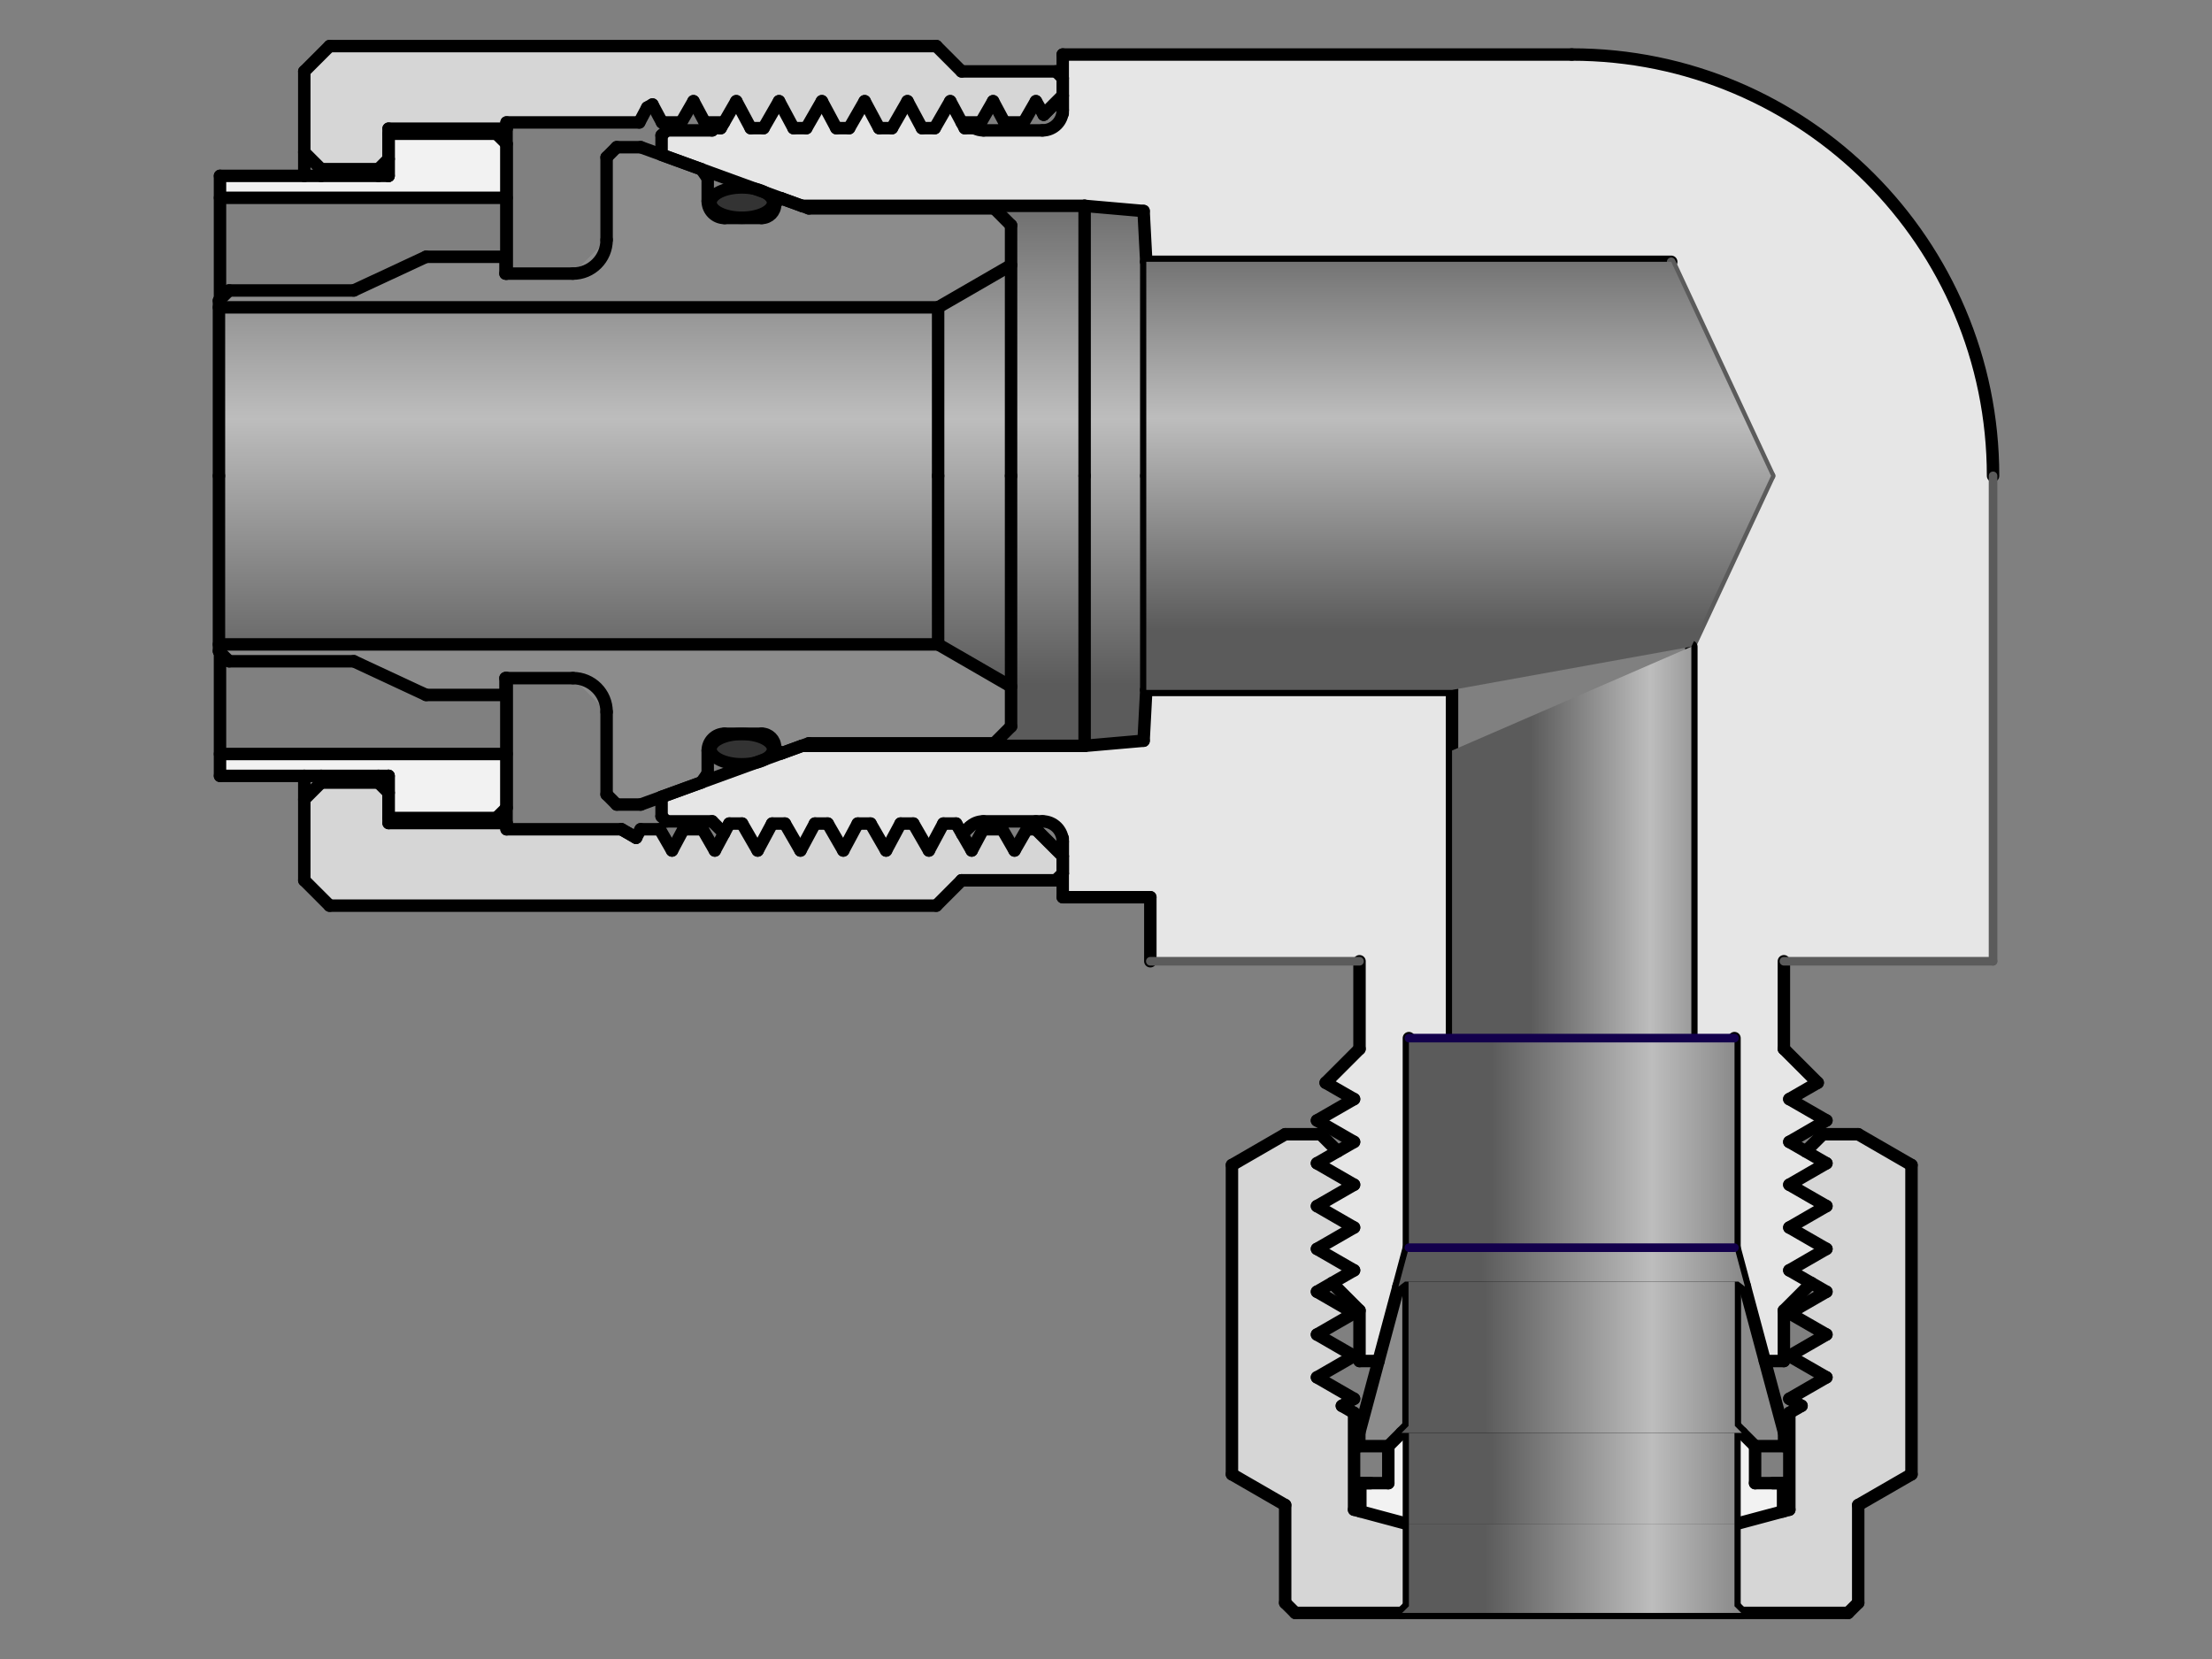 <?xml version="1.0" encoding="UTF-8"?><svg id="_イヤー_1" xmlns="http://www.w3.org/2000/svg" xmlns:xlink="http://www.w3.org/1999/xlink" viewBox="0 0 480 360"><rect x="0" y="0" width="480" height="360" fill="#808080" stroke="none"/><defs><style>.cls-1{fill:url(#CYLINDER_56);}.cls-1,.cls-2,.cls-3,.cls-4,.cls-5,.cls-6,.cls-7,.cls-8,.cls-9,.cls-10,.cls-11,.cls-12{fill-rule:evenodd;}.cls-13{stroke:#000;stroke-width:2.7px;}.cls-13,.cls-14,.cls-15{fill:none;stroke-linecap:round;stroke-linejoin:round;}.cls-14{stroke:#13004c;}.cls-14,.cls-15{stroke-width:1.87px;}.cls-15{stroke:#5b5b5b;}.cls-2{fill:#f2f2f2;}.cls-3{fill:#d6d6d6;}.cls-4{fill:#333;}.cls-5{fill:#8c8c8c;}.cls-6{fill:#e6e6e6;}.cls-16{fill:url(#CYLINDER_56-6);}.cls-7{fill:url(#CYLINDER_56-4);}.cls-8{fill:url(#CYLINDER_56-5);}.cls-9{fill:url(#CYLINDER_56-8);}.cls-10{fill:url(#CYLINDER_56-2);}.cls-11{fill:url(#CYLINDER_56-7);}.cls-12{fill:url(#CYLINDER_56-3);}</style><linearGradient id="CYLINDER_56" x1="-6713.76" y1="4375.57" x2="-6713.76" y2="3768.58" gradientTransform="translate(1444.22 -682.85) scale(.19)" gradientUnits="userSpaceOnUse"><stop offset="0" stop-color="#5b5b5b"/><stop offset=".5" stop-color="#bdbdbd"/><stop offset="1" stop-color="#5b5b5b"/></linearGradient><linearGradient id="CYLINDER_56-2" x1="-5904.97" y1="5300.43" x2="-5523.8" y2="5300.43" xlink:href="#CYLINDER_56"/><linearGradient id="CYLINDER_56-3" x1="-5897.39" y1="5199.27" x2="-5531.38" y2="5199.27" xlink:href="#CYLINDER_56"/><linearGradient id="CYLINDER_56-4" x1="-5905.67" y1="5062.83" x2="-5523.1" y2="5062.83" xlink:href="#CYLINDER_56"/><linearGradient id="CYLINDER_56-5" x1="-5909.12" y1="4961.52" x2="-5519.64" y2="4961.52" xlink:href="#CYLINDER_56"/><linearGradient id="CYLINDER_56-6" x1="-5897.39" y1="4821.84" x2="-5531.38" y2="4821.84" xlink:href="#CYLINDER_56"/><linearGradient id="CYLINDER_56-7" x1="-5852.84" y1="4484.08" x2="-5579.88" y2="4484.08" xlink:href="#CYLINDER_56"/><linearGradient id="CYLINDER_56-8" x1="-5841.46" y1="4312.67" x2="-5841.46" y2="3831.47" xlink:href="#CYLINDER_56"/></defs><g id="HATCH"><path class="cls-6" d="M341.06,11.83h-110.45v12.07c0,2.42-1.96,4.39-4.39,4.39h-12.81c-.69,0-1.37-.16-1.99-.48h-2.07l-3.14-5.85-3.38,5.85h-2.77l-3.14-5.85-3.38,5.85h-2.77l-3.14-5.85-3.38,5.85h-2.77l-3.14-5.85-3.38,5.85h-2.77l-3.14-5.85-3.38,5.85h-2.77l-3.14-5.85-3.38,5.85h-1.38l-.48,.48h-9.87l-1.1,1.1v4.21l8.64,3.14,11.75,4.28c.76,.18,1.44,.43,2.01,.73l8.05,2.93h61.35l12.8,1.12,.58,11.02h113.91l21.66,46.45-17.28,37.07v84.94h9.36v45.47l6.59,24.6h4.12v-10.97l5.95-5.95-4.77-2.76,8.04-4.64-8.04-4.64,8.04-4.64-8.04-4.64,8.04-4.64-8.04-4.64,8.04-4.64-8.04-4.64,6.16-3.55-7.34-7.34v-19.02h45.39V103.26c0-50.5-40.94-91.43-91.43-91.43m-25.97,137.88h-66.35l-.58,11.02-12.8,1.12h-61.35l-4.43,1.61-3.62,1.32c-.57,.3-1.25,.55-2.01,.73l-20.39,7.42v4.21l1.1,1.1h9.87l2.59,2.59,1.13-2.11h2.77l3.38,5.85,3.14-5.85h2.77l3.38,5.85,3.14-5.85h2.77l3.38,5.85,3.14-5.85h2.77l3.38,5.85,3.14-5.85h2.77l3.38,5.85,3.14-5.85h2.77l1.33,2.3,1.49-1.49c.82-.82,1.94-1.29,3.1-1.29h12.81c2.42,0,4.39,1.96,4.39,4.39v12.07h19.02v13.9h45.39v19.02l-7.34,7.34,6.16,3.55-8.04,4.64,8.04,4.64-8.04,4.64,8.04,4.64-8.04,4.64,8.04,4.64-8.04,4.64,8.04,4.64-4.77,2.76,5.95,5.95v10.97h4.12l6.59-24.6v-45.47h9.36v-75.56Z"/></g><g id="LINE"><line class="cls-13" x1="143.56" y1="33.59" x2="143.56" y2="29.38"/></g><g id="HATCH-2"><path class="cls-5" d="M219.4,57.54v-8.67l-3.66-3.66h-40.23l-1.51-.55-4.43-1.61-1.37,.96v.36l-2.93,2.93h-8.05l-3.66-3.66v-4.95l-1.37-1.96-8.64-3.14-4.52-1.65h-5.22l-2.19,2.19v17.92l-7.31,7.31h-14.63v-3.66h-17.23l-15.69,7.31h-27.06l-2.19,2.19v1.46H203.57l15.84-9.14m-15.84,82.29H47.51v1.46l2.19,2.19h27.06l15.69,7.31h17.23v-3.66h14.63l7.31,7.31v17.92l2.19,2.19h5.22l13.16-4.79,1.37-1.96v-4.95l3.66-3.66h8.05l2.93,2.93v.36l1.37,.96,5.94-2.16h40.23l3.66-3.66v-8.67l-15.84-9.14Z"/></g><g id="HATCH-3"><path class="cls-1" d="M248.74,56.81l-.58-11.02-12.8-1.12v117.18l12.8-1.12,.58-11.02V56.81m-13.38,46.45V44.67h-61.35l1.51,.55h40.23l3.66,3.66v108.77l-3.66,3.66h-40.23l-1.51,.55h61.35v-58.59m-15.96,0V57.54l-15.84,9.14v73.15l15.84,9.14v-45.72m-15.84,0v-36.57H47.51v73.15H203.57v-36.57Z"/></g><g id="LINE-2"><line class="cls-13" x1="174.01" y1="44.67" x2="235.36" y2="44.67"/></g><g id="LINE-3"><line class="cls-13" x1="235.36" y1="44.67" x2="235.36" y2="103.26"/></g><g id="LINE-4"><line class="cls-13" x1="248.74" y1="56.81" x2="248.74" y2="103.26"/></g><g id="LINE-5"><line class="cls-13" x1="248.74" y1="56.81" x2="362.65" y2="56.81"/></g><g id="LINE-6"><line class="cls-13" x1="248.74" y1="56.81" x2="248.16" y2="45.79"/></g><g id="LINE-7"><line class="cls-13" x1="235.36" y1="44.67" x2="248.16" y2="45.79"/></g><g id="HATCH-4"><path class="cls-4" d="M163.95,41.01c-3.35-.8-7.41-.13-9.06,1.5-1.65,1.63-.26,3.6,3.09,4.4,3.35,.8,7.41,.13,9.06-1.5,1.23-1.21,.8-2.67-1.08-3.67l-2.01-.73m2.01,123.77c2.52-1.34,2.34-3.42-.42-4.64-2.76-1.23-7.04-1.13-9.56,.2-2.52,1.34-2.34,3.42,.42,4.64,2.05,.91,5.05,1.12,7.55,.53l2.01-.73Z"/></g><g id="LINE-8"><line class="cls-13" x1="143.56" y1="33.59" x2="174.01" y2="44.67"/></g><g id="LINE-9"><line class="cls-13" x1="155.01" y1="27.81" x2="156.39" y2="27.81"/></g><g id="ARC"><path class="cls-13" d="M226.22,28.29c2.42,0,4.39-1.96,4.39-4.39"/></g><g id="LINE-10"><line class="cls-13" x1="230.61" y1="23.9" x2="230.61" y2="11.83"/></g><g id="ARC-2"><path class="cls-13" d="M211.42,27.81c.62,.31,1.3,.48,1.99,.48"/></g><g id="LINE-11"><line class="cls-13" x1="213.41" y1="28.29" x2="226.22" y2="28.29"/></g><g id="LINE-12"><line class="cls-13" x1="143.56" y1="29.38" x2="144.66" y2="28.29"/></g><g id="LINE-13"><line class="cls-13" x1="154.54" y1="28.29" x2="155.01" y2="27.81"/></g><g id="LINE-14"><line class="cls-13" x1="144.66" y1="28.29" x2="154.54" y2="28.29"/></g><g id="LINE-15"><line class="cls-13" x1="230.61" y1="11.83" x2="341.06" y2="11.83"/></g><g id="ARC-3"><path class="cls-13" d="M432.49,103.26c0-50.5-40.94-91.43-91.43-91.43"/></g><g id="LINE-16"><line class="cls-13" x1="175.52" y1="45.22" x2="215.75" y2="45.22"/></g><g id="LINE-17"><line class="cls-13" x1="47.51" y1="66.69" x2="203.57" y2="66.69"/></g><g id="HATCH-5"><path class="cls-3" d="M230.61,20.75v-3.8l-1.46-1.46h-20.48l-5.49-5.49H71.52l-5.49,5.49v17.55l3.66,3.66h12.43l2.19-2.19v-6.58h25.6v-1.35h28.8l1.73-3.23,1.13-.65,2.08,3.88h4.16l2.66-4.61,2.47,4.61h4.16l2.66-4.61,3.14,5.85h2.77l3.38-5.85,3.14,5.85h2.77l3.38-5.85,3.14,5.85h2.77l3.38-5.85,3.14,5.85h2.77l3.38-5.85,3.14,5.85h2.77l3.38-5.85,2.47,4.61h4.16l2.66-4.61,2.47,4.61h4.16l2.66-4.61,1.69,2.92,4.13-4.13m0,165.02l-5.82-5.82h-1.98l-2.66,4.61-2.66-4.61h-4.16l-2.47,4.61-3.38-5.85h-2.77l-3.14,5.85-3.38-5.85h-2.77l-3.14,5.85-3.38-5.85h-2.77l-3.14,5.85-3.38-5.85h-2.77l-3.14,5.85-3.38-5.85h-2.77l-3.14,5.85-3.38-5.85h-2.77l-3.14,5.85-2.66-4.61h-4.16l-2.47,4.61-2.66-4.61h-4.16l-.98,1.83-3.18-1.83h-24.93v-1.35h-25.6v-6.58l-2.19-2.19h-12.43l-3.66,3.66v17.55l5.49,5.49H203.18l5.49-5.49h20.48l1.46-1.46v-3.8Z"/></g><g id="LINE-18"><line class="cls-13" x1="109.92" y1="26.57" x2="138.72" y2="26.57"/></g><g id="LINE-19"><line class="cls-13" x1="71.52" y1="10" x2="203.18" y2="10"/></g><g id="HATCH-6"><path class="cls-2" d="M109.92,31.21l-2.19-2.19h-23.41v9.14H47.74v4.75h62.17v-11.7m0,132.39H47.74v4.75h36.57v9.14h23.41l2.19-2.19v-11.7Z"/></g><g id="LINE-20"><line class="cls-13" x1="107.72" y1="29.02" x2="109.92" y2="31.21"/></g><g id="LINE-21"><line class="cls-13" x1="47.74" y1="42.92" x2="109.92" y2="42.92"/></g><g id="LINE-22"><line class="cls-13" x1="92.46" y1="55.72" x2="109.69" y2="55.72"/></g><g id="LINE-23"><line class="cls-13" x1="84.32" y1="27.92" x2="109.92" y2="27.92"/></g><g id="LINE-24"><line class="cls-13" x1="92.46" y1="55.72" x2="76.77" y2="63.03"/></g><g id="LINE-25"><line class="cls-13" x1="49.71" y1="63.03" x2="76.77" y2="63.03"/></g><g id="LINE-26"><line class="cls-13" x1="47.51" y1="103.26" x2="47.51" y2="65.22"/></g><g id="LINE-27"><line class="cls-13" x1="49.71" y1="63.03" x2="47.51" y2="65.22"/></g><g id="LINE-28"><line class="cls-13" x1="47.74" y1="38.16" x2="84.32" y2="38.16"/></g><g id="LINE-29"><line class="cls-13" x1="47.74" y1="64.99" x2="47.74" y2="38.16"/></g><g id="LINE-30"><line class="cls-13" x1="84.32" y1="29.02" x2="84.32" y2="38.16"/></g><g id="LINE-31"><line class="cls-13" x1="84.32" y1="27.92" x2="84.32" y2="34.5"/></g><g id="LINE-32"><line class="cls-13" x1="66.03" y1="38.16" x2="66.03" y2="15.49"/></g><g id="LINE-33"><line class="cls-13" x1="66.03" y1="33.04" x2="69.69" y2="36.7"/></g><g id="LINE-34"><line class="cls-13" x1="84.32" y1="34.5" x2="82.12" y2="36.7"/></g><g id="LINE-35"><line class="cls-13" x1="69.69" y1="36.7" x2="82.12" y2="36.7"/></g><g id="LINE-36"><line class="cls-13" x1="84.32" y1="34.5" x2="84.32" y2="38.16"/></g><g id="LINE-37"><line class="cls-13" x1="82.12" y1="36.7" x2="82.12" y2="38.16"/></g><g id="LINE-38"><line class="cls-13" x1="69.69" y1="36.7" x2="69.69" y2="38.16"/></g><g id="LINE-39"><line class="cls-13" x1="84.32" y1="29.02" x2="107.72" y2="29.02"/></g><g id="LINE-40"><line class="cls-13" x1="66.03" y1="15.49" x2="71.52" y2="10"/></g><g id="LINE-41"><line class="cls-13" x1="109.69" y1="59.37" x2="109.69" y2="55.72"/></g><g id="ARC-4"><path class="cls-13" d="M124.32,59.37c4.04,0,7.31-3.27,7.31-7.31"/></g><g id="LINE-42"><line class="cls-13" x1="109.69" y1="59.37" x2="124.32" y2="59.37"/></g><g id="LINE-43"><line class="cls-13" x1="152.2" y1="36.73" x2="139.04" y2="31.94"/></g><g id="LINE-44"><line class="cls-13" x1="109.92" y1="27.92" x2="109.92" y2="59.37"/></g><g id="LINE-45"><line class="cls-13" x1="109.92" y1="31.21" x2="109.92" y2="59.37"/></g><g id="LINE-46"><line class="cls-13" x1="133.82" y1="31.94" x2="131.63" y2="34.14"/></g><g id="LINE-47"><line class="cls-13" x1="131.63" y1="34.14" x2="131.63" y2="52.06"/></g><g id="LINE-48"><line class="cls-13" x1="133.82" y1="31.94" x2="139.04" y2="31.94"/></g><g id="LINE-49"><line class="cls-13" x1="109.92" y1="26.57" x2="109.92" y2="27.92"/></g><g id="LINE-50"><line class="cls-13" x1="140.45" y1="23.33" x2="141.58" y2="22.68"/></g><g id="LINE-51"><line class="cls-13" x1="175.52" y1="45.22" x2="169.58" y2="43.06"/></g><g id="ELLIPSE"><ellipse class="cls-13" cx="160.97" cy="43.96" rx="6.77" ry="3.29"/></g><g id="LINE-52"><line class="cls-13" x1="152.2" y1="36.73" x2="153.57" y2="38.7"/></g><g id="ARC-5"><path class="cls-13" d="M153.57,43.65c0,2.02,1.64,3.66,3.66,3.66"/></g><g id="LINE-53"><line class="cls-13" x1="153.57" y1="38.7" x2="153.57" y2="43.65"/></g><g id="LINE-54"><line class="cls-13" x1="157.23" y1="47.3" x2="165.28" y2="47.3"/></g><g id="LINE-55"><line class="cls-13" x1="168.2" y1="44.02" x2="169.58" y2="43.06"/></g><g id="LINE-56"><line class="cls-13" x1="168.2" y1="44.02" x2="168.2" y2="44.38"/></g><g id="ARC-6"><path class="cls-13" d="M165.28,47.3c1.62,0,2.93-1.31,2.93-2.93"/></g><g id="LINE-57"><line class="cls-13" x1="219.4" y1="57.54" x2="203.57" y2="66.69"/></g><g id="LINE-58"><line class="cls-13" x1="219.4" y1="48.88" x2="219.4" y2="103.26"/></g><g id="LINE-59"><line class="cls-13" x1="203.57" y1="66.69" x2="203.57" y2="103.26"/></g><g id="LINE-60"><line class="cls-13" x1="215.75" y1="45.22" x2="219.4" y2="48.88"/></g><g id="LINE-61"><line class="cls-13" x1="208.66" y1="15.49" x2="229.14" y2="15.49"/></g><g id="LINE-62"><line class="cls-13" x1="208.66" y1="15.49" x2="203.18" y2="10"/></g><g id="LINE-63"><line class="cls-13" x1="229.14" y1="15.49" x2="230.61" y2="16.95"/></g><g id="LINE-64"><line class="cls-13" x1="230.61" y1="20.75" x2="226.48" y2="24.88"/></g><g id="LINE-65"><line class="cls-13" x1="230.61" y1="16.95" x2="230.61" y2="24.63"/></g><g id="LINE-66"><line class="cls-13" x1="143.56" y1="172.93" x2="143.56" y2="177.14"/></g><g id="LINE-67"><line class="cls-13" x1="174.01" y1="161.85" x2="235.36" y2="161.85"/></g><g id="LINE-68"><line class="cls-13" x1="235.36" y1="161.85" x2="235.36" y2="103.26"/></g><g id="LINE-69"><line class="cls-13" x1="248.74" y1="149.71" x2="248.74" y2="103.26"/></g><g id="LINE-70"><line class="cls-13" x1="248.74" y1="149.71" x2="315.09" y2="149.71"/></g><g id="LINE-71"><line class="cls-13" x1="248.74" y1="149.71" x2="248.16" y2="160.73"/></g><g id="LINE-72"><line class="cls-13" x1="235.36" y1="161.85" x2="248.16" y2="160.73"/></g><g id="LINE-73"><line class="cls-13" x1="143.56" y1="172.93" x2="174.01" y2="161.85"/></g><g id="LINE-74"><line class="cls-13" x1="158.26" y1="178.71" x2="161.03" y2="178.71"/></g><g id="ARC-7"><path class="cls-13" d="M230.61,182.62c0-2.42-1.96-4.39-4.39-4.39"/></g><g id="LINE-75"><line class="cls-13" x1="230.61" y1="182.62" x2="230.61" y2="194.69"/></g><g id="LINE-76"><line class="cls-13" x1="210.3" y1="179.52" x2="208.81" y2="181.01"/></g><g id="ARC-8"><path class="cls-13" d="M213.41,178.23c-1.16,0-2.28,.46-3.1,1.29"/></g><g id="LINE-77"><line class="cls-13" x1="213.41" y1="178.23" x2="226.22" y2="178.23"/></g><g id="LINE-78"><line class="cls-13" x1="143.56" y1="177.14" x2="144.66" y2="178.23"/></g><g id="LINE-79"><line class="cls-13" x1="154.54" y1="178.23" x2="157.13" y2="180.82"/></g><g id="LINE-80"><line class="cls-13" x1="144.66" y1="178.23" x2="154.54" y2="178.23"/></g><g id="LINE-81"><line class="cls-13" x1="230.61" y1="194.69" x2="249.62" y2="194.69"/></g><g id="LINE-82"><line class="cls-13" x1="175.52" y1="161.3" x2="215.75" y2="161.3"/></g><g id="LINE-83"><line class="cls-13" x1="47.51" y1="139.83" x2="203.57" y2="139.83"/></g><g id="LINE-84"><line class="cls-13" x1="109.92" y1="179.95" x2="134.85" y2="179.95"/></g><g id="LINE-85"><line class="cls-13" x1="71.52" y1="196.52" x2="203.18" y2="196.52"/></g><g id="LINE-86"><line class="cls-13" x1="107.72" y1="177.5" x2="109.92" y2="175.31"/></g><g id="LINE-87"><line class="cls-13" x1="47.74" y1="163.61" x2="109.92" y2="163.61"/></g><g id="LINE-88"><line class="cls-13" x1="92.46" y1="150.8" x2="109.69" y2="150.8"/></g><g id="LINE-89"><line class="cls-13" x1="84.32" y1="178.6" x2="109.92" y2="178.6"/></g><g id="LINE-90"><line class="cls-13" x1="92.46" y1="150.8" x2="76.77" y2="143.49"/></g><g id="LINE-91"><line class="cls-13" x1="49.71" y1="143.49" x2="76.77" y2="143.49"/></g><g id="LINE-92"><line class="cls-13" x1="47.51" y1="103.26" x2="47.51" y2="141.3"/></g><g id="LINE-93"><line class="cls-13" x1="49.71" y1="143.49" x2="47.51" y2="141.3"/></g><g id="LINE-94"><line class="cls-13" x1="47.74" y1="168.36" x2="84.32" y2="168.36"/></g><g id="LINE-95"><line class="cls-13" x1="47.74" y1="141.53" x2="47.74" y2="168.36"/></g><g id="LINE-96"><line class="cls-13" x1="84.32" y1="177.5" x2="84.32" y2="168.36"/></g><g id="LINE-97"><line class="cls-13" x1="84.32" y1="178.6" x2="84.32" y2="172.02"/></g><g id="LINE-98"><line class="cls-13" x1="66.03" y1="168.36" x2="66.03" y2="191.03"/></g><g id="LINE-99"><line class="cls-13" x1="66.03" y1="173.48" x2="69.69" y2="169.82"/></g><g id="LINE-100"><line class="cls-13" x1="84.32" y1="172.02" x2="82.12" y2="169.82"/></g><g id="LINE-101"><line class="cls-13" x1="69.69" y1="169.82" x2="82.12" y2="169.82"/></g><g id="LINE-102"><line class="cls-13" x1="84.32" y1="172.02" x2="84.32" y2="168.36"/></g><g id="LINE-103"><line class="cls-13" x1="82.12" y1="169.82" x2="82.12" y2="168.36"/></g><g id="LINE-104"><line class="cls-13" x1="69.69" y1="169.82" x2="69.69" y2="168.36"/></g><g id="LINE-105"><line class="cls-13" x1="84.32" y1="177.5" x2="107.72" y2="177.5"/></g><g id="LINE-106"><line class="cls-13" x1="66.03" y1="191.03" x2="71.52" y2="196.52"/></g><g id="LINE-107"><line class="cls-13" x1="109.69" y1="147.15" x2="109.69" y2="150.8"/></g><g id="ARC-9"><path class="cls-13" d="M131.63,154.46c0-4.04-3.27-7.31-7.31-7.31"/></g><g id="LINE-108"><line class="cls-13" x1="109.69" y1="147.15" x2="124.32" y2="147.15"/></g><g id="LINE-109"><line class="cls-13" x1="152.2" y1="169.79" x2="139.04" y2="174.58"/></g><g id="LINE-110"><line class="cls-13" x1="109.92" y1="178.6" x2="109.92" y2="147.15"/></g><g id="LINE-111"><line class="cls-13" x1="109.92" y1="175.31" x2="109.92" y2="147.15"/></g><g id="LINE-112"><line class="cls-13" x1="133.82" y1="174.58" x2="131.63" y2="172.38"/></g><g id="LINE-113"><line class="cls-13" x1="131.63" y1="172.38" x2="131.63" y2="154.46"/></g><g id="LINE-114"><line class="cls-13" x1="133.82" y1="174.58" x2="139.04" y2="174.58"/></g><g id="LINE-115"><line class="cls-13" x1="109.92" y1="179.95" x2="109.92" y2="178.6"/></g><g id="LINE-116"><line class="cls-13" x1="134.85" y1="179.95" x2="138.03" y2="181.79"/></g><g id="LINE-117"><line class="cls-13" x1="175.52" y1="161.3" x2="169.58" y2="163.46"/></g><g id="ELLIPSE-2"><ellipse class="cls-13" cx="160.97" cy="162.56" rx="6.77" ry="3.29"/></g><g id="LINE-118"><line class="cls-13" x1="152.2" y1="169.79" x2="153.57" y2="167.82"/></g><g id="ARC-10"><path class="cls-13" d="M157.23,159.22c-2.02,0-3.66,1.64-3.66,3.66"/></g><g id="LINE-119"><line class="cls-13" x1="153.57" y1="167.82" x2="153.57" y2="162.87"/></g><g id="LINE-120"><line class="cls-13" x1="157.23" y1="159.22" x2="165.28" y2="159.22"/></g><g id="LINE-121"><line class="cls-13" x1="168.2" y1="162.5" x2="169.58" y2="163.46"/></g><g id="LINE-122"><line class="cls-13" x1="168.2" y1="162.5" x2="168.2" y2="162.14"/></g><g id="ARC-11"><path class="cls-13" d="M168.2,162.14c0-1.62-1.31-2.93-2.93-2.93"/></g><g id="LINE-123"><line class="cls-13" x1="219.4" y1="148.98" x2="203.57" y2="139.83"/></g><g id="LINE-124"><line class="cls-13" x1="219.4" y1="157.64" x2="219.4" y2="103.26"/></g><g id="LINE-125"><line class="cls-13" x1="203.57" y1="139.83" x2="203.57" y2="103.26"/></g><g id="LINE-126"><line class="cls-13" x1="215.75" y1="161.3" x2="219.4" y2="157.64"/></g><g id="LINE-127"><line class="cls-13" x1="208.66" y1="191.03" x2="229.14" y2="191.03"/></g><g id="LINE-128"><line class="cls-13" x1="208.66" y1="191.03" x2="203.18" y2="196.52"/></g><g id="LINE-129"><line class="cls-13" x1="229.14" y1="191.03" x2="230.61" y2="189.57"/></g><g id="LINE-130"><line class="cls-13" x1="230.61" y1="185.77" x2="224.79" y2="179.95"/></g><g id="LINE-131"><line class="cls-13" x1="230.61" y1="189.57" x2="230.61" y2="181.89"/></g><g id="LINE-132"><line class="cls-13" x1="224.79" y1="179.95" x2="224.79" y2="178.23"/></g><g id="LINE-133"><line class="cls-13" x1="249.62" y1="208.59" x2="249.62" y2="194.69"/></g><g id="LINE-134"><line class="cls-13" x1="230.61" y1="20.75" x2="226.48" y2="24.88"/></g><g id="LINE-135"><line class="cls-13" x1="134.85" y1="179.95" x2="138.03" y2="181.79"/></g><g id="LINE-136"><line class="cls-13" x1="208.66" y1="191.03" x2="229.14" y2="191.03"/></g><g id="LINE-137"><line class="cls-13" x1="229.14" y1="191.03" x2="230.61" y2="189.57"/></g><g id="LINE-138"><line class="cls-13" x1="230.61" y1="185.77" x2="224.79" y2="179.95"/></g><g id="LINE-139"><line class="cls-13" x1="230.61" y1="189.57" x2="230.61" y2="185.77"/></g><g id="LINE-140"><line class="cls-13" x1="222.13" y1="26.57" x2="217.97" y2="26.57"/></g><g id="LINE-141"><line class="cls-13" x1="224.79" y1="21.96" x2="222.13" y2="26.57"/></g><g id="LINE-142"><line class="cls-13" x1="215.5" y1="21.96" x2="217.97" y2="26.57"/></g><g id="LINE-143"><line class="cls-13" x1="224.79" y1="21.96" x2="226.48" y2="24.88"/></g><g id="LINE-144"><line class="cls-13" x1="215.5" y1="21.96" x2="212.84" y2="26.57"/></g><g id="LINE-145"><line class="cls-13" x1="206.21" y1="21.96" x2="209.35" y2="27.81"/></g><g id="LINE-146"><line class="cls-13" x1="206.21" y1="21.96" x2="202.83" y2="27.81"/></g><g id="LINE-147"><line class="cls-13" x1="196.92" y1="21.96" x2="200.06" y2="27.81"/></g><g id="LINE-148"><line class="cls-13" x1="196.92" y1="21.96" x2="193.55" y2="27.81"/></g><g id="LINE-149"><line class="cls-13" x1="187.63" y1="21.96" x2="190.77" y2="27.81"/></g><g id="LINE-150"><line class="cls-13" x1="187.63" y1="21.96" x2="184.26" y2="27.81"/></g><g id="LINE-151"><line class="cls-13" x1="178.34" y1="21.96" x2="181.48" y2="27.81"/></g><g id="LINE-152"><line class="cls-13" x1="178.34" y1="21.96" x2="174.97" y2="27.81"/></g><g id="LINE-153"><line class="cls-13" x1="169.05" y1="21.96" x2="172.19" y2="27.81"/></g><g id="LINE-154"><line class="cls-13" x1="169.05" y1="21.96" x2="165.68" y2="27.81"/></g><g id="LINE-155"><line class="cls-13" x1="159.77" y1="21.96" x2="162.9" y2="27.81"/></g><g id="LINE-156"><line class="cls-13" x1="159.77" y1="21.96" x2="156.39" y2="27.81"/></g><g id="LINE-157"><line class="cls-13" x1="150.48" y1="21.96" x2="152.95" y2="26.57"/></g><g id="LINE-158"><line class="cls-13" x1="150.48" y1="21.96" x2="147.82" y2="26.57"/></g><g id="LINE-159"><line class="cls-13" x1="141.58" y1="22.68" x2="143.66" y2="26.57"/></g><g id="LINE-160"><line class="cls-13" x1="140.45" y1="23.33" x2="138.72" y2="26.57"/></g><g id="LINE-161"><line class="cls-13" x1="212.84" y1="26.57" x2="208.68" y2="26.57"/></g><g id="LINE-162"><line class="cls-13" x1="157.1" y1="26.57" x2="152.95" y2="26.57"/></g><g id="LINE-163"><line class="cls-13" x1="147.82" y1="26.57" x2="143.66" y2="26.57"/></g><g id="LINE-164"><line class="cls-13" x1="217.49" y1="179.95" x2="213.33" y2="179.95"/></g><g id="LINE-165"><line class="cls-13" x1="220.15" y1="184.56" x2="217.49" y2="179.95"/></g><g id="LINE-166"><line class="cls-13" x1="210.86" y1="184.56" x2="213.33" y2="179.95"/></g><g id="LINE-167"><line class="cls-13" x1="220.15" y1="184.56" x2="222.81" y2="179.95"/></g><g id="LINE-168"><line class="cls-13" x1="210.86" y1="184.56" x2="207.48" y2="178.71"/></g><g id="LINE-169"><line class="cls-13" x1="201.57" y1="184.56" x2="204.71" y2="178.71"/></g><g id="LINE-170"><line class="cls-13" x1="201.57" y1="184.56" x2="198.19" y2="178.71"/></g><g id="LINE-171"><line class="cls-13" x1="192.28" y1="184.56" x2="195.42" y2="178.71"/></g><g id="LINE-172"><line class="cls-13" x1="192.28" y1="184.56" x2="188.9" y2="178.71"/></g><g id="LINE-173"><line class="cls-13" x1="182.99" y1="184.56" x2="186.13" y2="178.71"/></g><g id="LINE-174"><line class="cls-13" x1="182.99" y1="184.56" x2="179.61" y2="178.71"/></g><g id="LINE-175"><line class="cls-13" x1="173.7" y1="184.56" x2="176.84" y2="178.71"/></g><g id="LINE-176"><line class="cls-13" x1="173.7" y1="184.56" x2="170.32" y2="178.71"/></g><g id="LINE-177"><line class="cls-13" x1="164.41" y1="184.56" x2="167.55" y2="178.71"/></g><g id="LINE-178"><line class="cls-13" x1="164.41" y1="184.56" x2="161.03" y2="178.71"/></g><g id="LINE-179"><line class="cls-13" x1="155.12" y1="184.56" x2="158.26" y2="178.71"/></g><g id="LINE-180"><line class="cls-13" x1="155.12" y1="184.56" x2="152.46" y2="179.95"/></g><g id="LINE-181"><line class="cls-13" x1="145.83" y1="184.56" x2="148.3" y2="179.95"/></g><g id="LINE-182"><line class="cls-13" x1="145.83" y1="184.56" x2="143.17" y2="179.95"/></g><g id="LINE-183"><line class="cls-13" x1="138.03" y1="181.79" x2="139.01" y2="179.95"/></g><g id="LINE-184"><line class="cls-13" x1="152.46" y1="179.95" x2="148.3" y2="179.95"/></g><g id="LINE-185"><line class="cls-13" x1="143.17" y1="179.95" x2="139.01" y2="179.95"/></g><g id="LINE-186"><line class="cls-13" x1="224.79" y1="179.95" x2="222.81" y2="179.95"/></g><g id="LINE-187"><line class="cls-13" x1="162.9" y1="27.81" x2="165.68" y2="27.81"/></g><g id="LINE-188"><line class="cls-13" x1="172.19" y1="27.81" x2="174.97" y2="27.81"/></g><g id="LINE-189"><line class="cls-13" x1="181.48" y1="27.81" x2="184.26" y2="27.81"/></g><g id="LINE-190"><line class="cls-13" x1="190.77" y1="27.81" x2="193.55" y2="27.81"/></g><g id="LINE-191"><line class="cls-13" x1="200.06" y1="27.81" x2="202.83" y2="27.81"/></g><g id="LINE-192"><line class="cls-13" x1="211.42" y1="27.81" x2="209.35" y2="27.81"/></g><g id="LINE-193"><line class="cls-13" x1="167.55" y1="178.71" x2="170.32" y2="178.71"/></g><g id="LINE-194"><line class="cls-13" x1="176.84" y1="178.71" x2="179.61" y2="178.71"/></g><g id="LINE-195"><line class="cls-13" x1="186.13" y1="178.71" x2="188.9" y2="178.71"/></g><g id="LINE-196"><line class="cls-13" x1="195.42" y1="178.71" x2="198.19" y2="178.71"/></g><g id="LINE-197"><line class="cls-13" x1="204.71" y1="178.71" x2="207.48" y2="178.71"/></g><g id="LINE-198"><line class="cls-15" x1="362.65" y1="56.81" x2="384.31" y2="103.26"/></g><g id="LINE-199"><line class="cls-15" x1="367.02" y1="140.33" x2="384.31" y2="103.26"/></g><g id="ARC-12"><path class="cls-15" d="M367.02,140.33c-8.81-13.22-26.67-16.79-39.89-7.98-6.07,4.05-10.38,10.25-12.05,17.36"/></g><g id="HATCH-7"><polygon class="cls-5" points="294.97 310.87 294.97 313.81 301.26 313.81 305.65 309.42 305.65 278.11 304.87 278.11 303.46 279.19 294.97 310.87"/></g><g id="HATCH-8"><path class="cls-2" d="M304.13,310.94l-2.86,2.86v8.04h-6.07v6.13l10.53,2.82v-19.85h-1.6m73.86,0h-1.6v19.85l10.53-2.82v-6.13h-6.07v-8.04l-2.86-2.86Z"/></g><g id="HATCH-9"><path class="cls-3" d="M278.88,246.13l-11.56,6.67v67.11l11.56,6.67v21.21l2.19,2.19h23.19l1.46-1.46v-17.75l-11.9-3.19v-21.01l-2.65-1.53,2.65-1.53-8.04-4.64,8.04-4.64-8.04-4.64,8.04-4.64-8.04-4.64,8.04-4.64-8.04-4.64,8.04-4.64-8.04-4.64,8.04-4.64-8.04-4.64,4.49-2.59-3.71-3.71h-7.68m124.35,0h-7.68l-3.71,3.71,4.49,2.59-8.04,4.64,8.04,4.64-8.04,4.64,8.04,4.64-8.04,4.64,8.04,4.64-8.04,4.64,8.04,4.64-8.04,4.64,8.04,4.64-8.04,4.64,2.65,1.53-2.65,1.53v21.01l-11.9,3.19v17.75l1.46,1.46h23.19l2.19-2.19v-21.21l11.56-6.67v-67.11l-11.56-6.67Z"/></g><g id="HATCH-10"><polygon class="cls-5" points="387.14 310.87 387.14 313.81 380.85 313.81 376.46 309.42 376.46 278.11 377.24 278.11 378.65 279.19 387.14 310.87"/></g><g id="LINE-200"><line class="cls-13" x1="304.26" y1="350" x2="341.06" y2="350"/></g><g id="LINE-201"><line class="cls-13" x1="267.33" y1="319.92" x2="267.33" y2="252.81"/></g><g id="LINE-202"><line class="cls-13" x1="278.88" y1="347.81" x2="278.88" y2="326.59"/></g><g id="LINE-203"><line class="cls-13" x1="305.73" y1="330.79" x2="305.73" y2="348.54"/></g><g id="LINE-204"><line class="cls-13" x1="278.88" y1="347.81" x2="281.08" y2="350"/></g><g id="LINE-205"><line class="cls-13" x1="304.26" y1="350" x2="281.08" y2="350"/></g><g id="LINE-206"><line class="cls-13" x1="304.26" y1="350" x2="305.73" y2="348.54"/></g><g id="LINE-207"><line class="cls-13" x1="278.88" y1="326.59" x2="267.33" y2="319.92"/></g><g id="LINE-208"><line class="cls-13" x1="293.83" y1="327.6" x2="305.73" y2="330.79"/></g><g id="LINE-209"><line class="cls-13" x1="278.88" y1="246.13" x2="267.33" y2="252.81"/></g><g id="LINE-210"><line class="cls-13" x1="286.56" y1="246.13" x2="290.27" y2="249.84"/></g><g id="LINE-211"><line class="cls-13" x1="278.88" y1="246.13" x2="286.56" y2="246.13"/></g><g id="LINE-212"><line class="cls-13" x1="285.78" y1="261.72" x2="293.83" y2="257.08"/></g><g id="LINE-213"><line class="cls-13" x1="285.78" y1="261.72" x2="293.83" y2="266.37"/></g><g id="LINE-214"><line class="cls-13" x1="293.83" y1="306.59" x2="293.83" y2="327.6"/></g><g id="LINE-215"><line class="cls-13" x1="285.78" y1="252.43" x2="293.83" y2="257.08"/></g><g id="LINE-216"><line class="cls-13" x1="285.78" y1="280.3" x2="293.83" y2="275.66"/></g><g id="LINE-217"><line class="cls-13" x1="285.78" y1="280.3" x2="293.83" y2="284.95"/></g><g id="LINE-218"><line class="cls-13" x1="285.78" y1="271.01" x2="293.83" y2="266.37"/></g><g id="LINE-219"><line class="cls-13" x1="285.78" y1="271.01" x2="293.83" y2="275.66"/></g><g id="LINE-220"><line class="cls-13" x1="285.78" y1="298.88" x2="293.83" y2="294.24"/></g><g id="LINE-221"><line class="cls-13" x1="285.78" y1="298.88" x2="293.83" y2="303.53"/></g><g id="LINE-222"><line class="cls-13" x1="285.78" y1="289.59" x2="293.83" y2="284.95"/></g><g id="LINE-223"><line class="cls-13" x1="285.78" y1="289.59" x2="293.83" y2="294.24"/></g><g id="LINE-224"><line class="cls-13" x1="291.18" y1="305.06" x2="293.83" y2="303.53"/></g><g id="LINE-225"><line class="cls-13" x1="291.18" y1="305.06" x2="293.83" y2="306.59"/></g><g id="LINE-226"><line class="cls-13" x1="315.09" y1="149.71" x2="315.09" y2="225.27"/></g><g id="LINE-227"><line class="cls-13" x1="305.73" y1="270.74" x2="294.97" y2="310.87"/></g><g id="LINE-228"><line class="cls-13" x1="305.65" y1="278.11" x2="305.65" y2="309.42"/></g><g id="LINE-229"><line class="cls-13" x1="295.19" y1="327.97" x2="295.19" y2="321.84"/></g><g id="LINE-230"><line class="cls-13" x1="305.73" y1="330.79" x2="305.73" y2="310.94"/></g><g id="LINE-231"><line class="cls-13" x1="295.19" y1="321.84" x2="301.26" y2="321.84"/></g><g id="LINE-232"><line class="cls-13" x1="295.19" y1="321.84" x2="297.38" y2="321.84"/></g><g id="LINE-233"><line class="cls-13" x1="341.06" y1="310.94" x2="304.13" y2="310.94"/></g><g id="LINE-234"><line class="cls-13" x1="301.26" y1="313.81" x2="301.26" y2="321.84"/></g><g id="LINE-235"><line class="cls-13" x1="301.26" y1="313.81" x2="294.97" y2="313.81"/></g><g id="LINE-236"><line class="cls-13" x1="294.97" y1="313.81" x2="294.97" y2="310.87"/></g><g id="LINE-237"><line class="cls-13" x1="301.26" y1="313.81" x2="305.65" y2="309.42"/></g><g id="LINE-238"><line class="cls-13" x1="295.01" y1="208.59" x2="295.01" y2="227.61"/></g><g id="LINE-239"><line class="cls-13" x1="305.73" y1="270.74" x2="305.73" y2="225.27"/></g><g id="LINE-240"><line class="cls-13" x1="295.01" y1="284.37" x2="289.06" y2="278.41"/></g><g id="LINE-241"><line class="cls-13" x1="295.01" y1="295.34" x2="295.01" y2="284.37"/></g><g id="LINE-242"><line class="cls-13" x1="299.14" y1="295.34" x2="295.01" y2="295.34"/></g><g id="LINE-243"><line class="cls-13" x1="304.87" y1="278.11" x2="305.65" y2="278.11"/></g><g id="ARC-13"><path class="cls-13" d="M304.87,278.11c-.66,0-1.24,.44-1.41,1.08"/></g><g id="LINE-244"><line class="cls-13" x1="304.87" y1="278.11" x2="341.06" y2="278.11"/></g><g id="LINE-245"><line class="cls-13" x1="295.01" y1="227.61" x2="287.67" y2="234.95"/></g><g id="LINE-246"><line class="cls-13" x1="287.67" y1="234.95" x2="293.83" y2="238.5"/></g><g id="LINE-247"><line class="cls-13" x1="285.78" y1="252.43" x2="293.83" y2="247.79"/></g><g id="LINE-248"><line class="cls-13" x1="285.78" y1="243.14" x2="293.83" y2="238.5"/></g><g id="LINE-249"><line class="cls-13" x1="285.78" y1="243.14" x2="293.83" y2="247.79"/></g><g id="LINE-250"><line class="cls-13" x1="305.73" y1="330.79" x2="341.06" y2="330.79"/></g><g id="LINE-251"><line class="cls-13" x1="377.85" y1="350" x2="341.06" y2="350"/></g><g id="LINE-252"><line class="cls-13" x1="414.79" y1="319.92" x2="414.79" y2="252.81"/></g><g id="LINE-253"><line class="cls-13" x1="403.23" y1="347.81" x2="403.23" y2="326.59"/></g><g id="LINE-254"><line class="cls-13" x1="376.38" y1="330.79" x2="376.38" y2="348.54"/></g><g id="LINE-255"><line class="cls-13" x1="403.23" y1="347.81" x2="401.03" y2="350"/></g><g id="LINE-256"><line class="cls-13" x1="377.85" y1="350" x2="401.03" y2="350"/></g><g id="LINE-257"><line class="cls-13" x1="377.85" y1="350" x2="376.38" y2="348.54"/></g><g id="LINE-258"><line class="cls-13" x1="403.23" y1="326.59" x2="414.79" y2="319.92"/></g><g id="LINE-259"><line class="cls-13" x1="388.28" y1="327.6" x2="376.38" y2="330.79"/></g><g id="LINE-260"><line class="cls-13" x1="403.23" y1="246.13" x2="414.79" y2="252.81"/></g><g id="LINE-261"><line class="cls-13" x1="395.55" y1="246.13" x2="391.84" y2="249.84"/></g><g id="LINE-262"><line class="cls-13" x1="403.23" y1="246.13" x2="395.55" y2="246.13"/></g><g id="LINE-263"><line class="cls-13" x1="396.33" y1="261.72" x2="388.28" y2="257.08"/></g><g id="LINE-264"><line class="cls-13" x1="396.33" y1="261.72" x2="388.28" y2="266.37"/></g><g id="LINE-265"><line class="cls-13" x1="388.28" y1="306.59" x2="388.28" y2="327.6"/></g><g id="LINE-266"><line class="cls-13" x1="396.33" y1="252.43" x2="388.28" y2="257.08"/></g><g id="LINE-267"><line class="cls-13" x1="396.33" y1="280.3" x2="388.28" y2="275.66"/></g><g id="LINE-268"><line class="cls-13" x1="396.33" y1="280.3" x2="388.28" y2="284.95"/></g><g id="LINE-269"><line class="cls-13" x1="396.33" y1="271.01" x2="388.28" y2="266.37"/></g><g id="LINE-270"><line class="cls-13" x1="396.33" y1="271.01" x2="388.28" y2="275.66"/></g><g id="LINE-271"><line class="cls-13" x1="396.33" y1="298.88" x2="388.28" y2="294.24"/></g><g id="LINE-272"><line class="cls-13" x1="396.33" y1="298.88" x2="388.28" y2="303.53"/></g><g id="LINE-273"><line class="cls-13" x1="396.33" y1="289.59" x2="388.28" y2="284.95"/></g><g id="LINE-274"><line class="cls-13" x1="396.33" y1="289.59" x2="388.28" y2="294.24"/></g><g id="LINE-275"><line class="cls-13" x1="390.93" y1="305.06" x2="388.28" y2="303.53"/></g><g id="LINE-276"><line class="cls-13" x1="390.93" y1="305.06" x2="388.28" y2="306.59"/></g><g id="LINE-277"><line class="cls-13" x1="376.38" y1="270.74" x2="387.14" y2="310.87"/></g><g id="LINE-278"><line class="cls-13" x1="376.46" y1="278.11" x2="376.46" y2="309.42"/></g><g id="LINE-279"><line class="cls-13" x1="386.92" y1="327.97" x2="386.92" y2="321.84"/></g><g id="LINE-280"><line class="cls-13" x1="376.38" y1="330.79" x2="376.38" y2="310.94"/></g><g id="LINE-281"><line class="cls-13" x1="386.92" y1="321.84" x2="380.85" y2="321.84"/></g><g id="LINE-282"><line class="cls-13" x1="386.92" y1="321.84" x2="384.73" y2="321.84"/></g><g id="LINE-283"><line class="cls-13" x1="341.06" y1="310.94" x2="377.98" y2="310.94"/></g><g id="LINE-284"><line class="cls-13" x1="380.85" y1="313.81" x2="380.85" y2="321.84"/></g><g id="LINE-285"><line class="cls-13" x1="380.85" y1="313.81" x2="387.14" y2="313.81"/></g><g id="LINE-286"><line class="cls-13" x1="387.14" y1="313.81" x2="387.14" y2="310.87"/></g><g id="LINE-287"><line class="cls-13" x1="380.85" y1="313.81" x2="376.46" y2="309.42"/></g><g id="LINE-288"><line class="cls-13" x1="387.1" y1="208.59" x2="387.1" y2="227.61"/></g><g id="LINE-289"><line class="cls-13" x1="376.38" y1="270.74" x2="376.38" y2="225.27"/></g><g id="LINE-290"><line class="cls-13" x1="387.1" y1="284.37" x2="393.06" y2="278.41"/></g><g id="LINE-291"><line class="cls-13" x1="387.1" y1="295.34" x2="387.1" y2="284.37"/></g><g id="LINE-292"><line class="cls-13" x1="382.98" y1="295.34" x2="387.1" y2="295.34"/></g><g id="LINE-293"><line class="cls-13" x1="377.24" y1="278.11" x2="376.46" y2="278.11"/></g><g id="ARC-14"><path class="cls-13" d="M378.65,279.19c-.17-.64-.75-1.08-1.41-1.08"/></g><g id="LINE-294"><line class="cls-13" x1="377.24" y1="278.11" x2="341.06" y2="278.11"/></g><g id="LINE-295"><line class="cls-13" x1="387.1" y1="227.61" x2="394.44" y2="234.95"/></g><g id="LINE-296"><line class="cls-13" x1="394.44" y1="234.95" x2="388.28" y2="238.5"/></g><g id="LINE-297"><line class="cls-13" x1="396.33" y1="252.43" x2="388.28" y2="247.79"/></g><g id="LINE-298"><line class="cls-13" x1="396.33" y1="243.14" x2="388.28" y2="238.5"/></g><g id="LINE-299"><line class="cls-13" x1="396.33" y1="243.14" x2="388.28" y2="247.79"/></g><g id="LINE-300"><line class="cls-13" x1="376.38" y1="330.79" x2="341.06" y2="330.79"/></g><g id="LINE-301"><line class="cls-13" x1="367.02" y1="140.33" x2="367.02" y2="225.27"/></g><g id="LINE-302"><line class="cls-15" x1="432.49" y1="103.26" x2="432.49" y2="208.59"/></g><g id="LINE-303"><line class="cls-15" x1="249.62" y1="208.59" x2="295.01" y2="208.59"/></g><g id="LINE-304"><line class="cls-15" x1="387.1" y1="208.59" x2="432.49" y2="208.59"/></g><g id="HATCH-11"><polygon class="cls-10" points="376.38 330.79 341.06 330.79 305.73 330.79 305.73 348.54 304.26 350 341.06 350 377.85 350 376.38 348.54 376.38 330.79"/></g><g id="HATCH-12"><polygon class="cls-12" points="341.06 310.94 305.73 310.94 305.73 330.79 341.06 330.79 376.38 330.79 376.38 310.94 341.06 310.94"/></g><g id="HATCH-13"><polygon class="cls-7" points="376.46 278.11 341.06 278.11 305.65 278.11 305.65 309.42 304.13 310.94 341.06 310.94 377.98 310.94 376.46 309.42 376.46 278.11"/></g><g id="HATCH-14"><polygon class="cls-8" points="376.38 270.74 305.73 270.74 303.46 279.19 304.87 278.11 341.06 278.11 377.24 278.11 378.65 279.19 376.38 270.74"/></g><g id="HATCH-15"><rect class="cls-16" x="305.73" y="225.27" width="70.66" height="45.47"/></g><g id="HATCH-16"><polygon class="cls-11" points="315.09 225.27 367.02 225.27 367.02 140.33 315.09 162.86 315.09 225.27"/></g><g id="HATCH-17"><polygon class="cls-9" points="248.74 103.26 248.74 149.71 315.09 149.71 367.02 140.33 384.31 103.26 362.65 56.81 248.74 56.81 248.74 103.26"/></g><g id="LINE-305"><line class="cls-14" x1="305.73" y1="225.27" x2="376.38" y2="225.27"/></g><g id="LINE-306"><line class="cls-14" x1="305.73" y1="270.74" x2="376.38" y2="270.74"/></g></svg>
